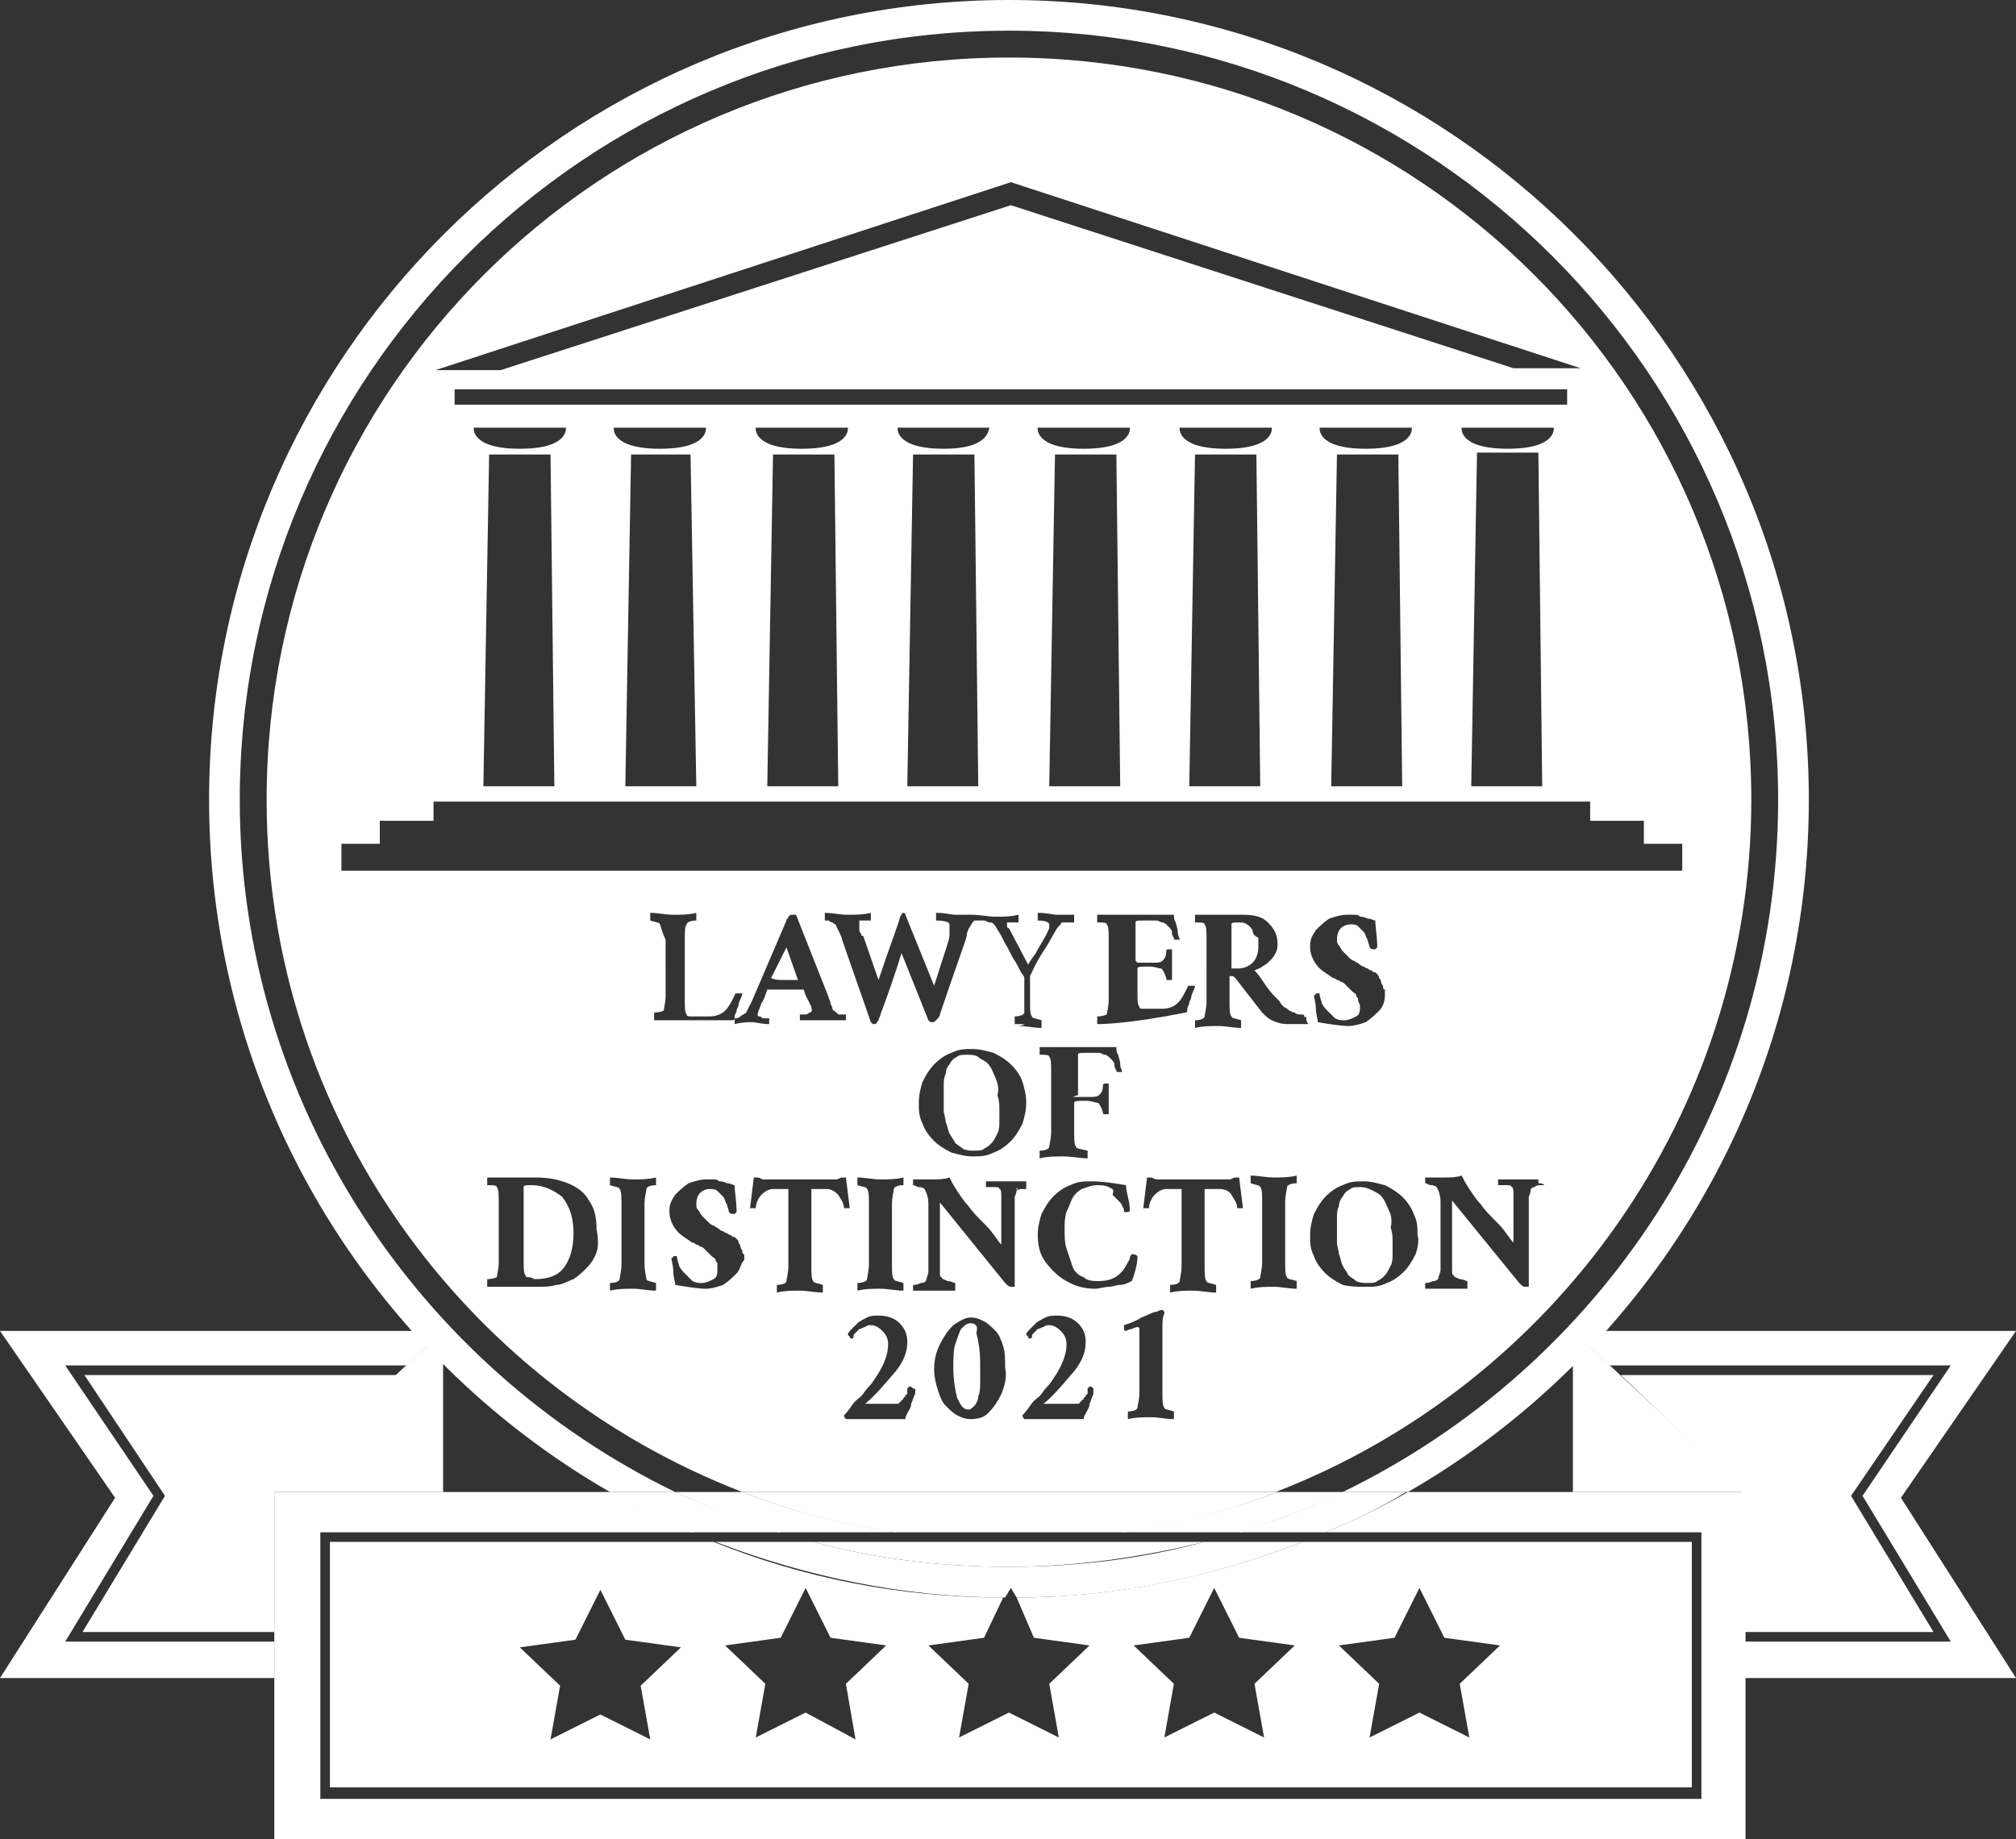 <?xml version="1.0" encoding="utf-8"?>
<!-- Generator: Adobe Illustrator 25.4.1, SVG Export Plug-In . SVG Version: 6.00 Build 0)  -->
<svg version="1.1" id="Layer_1" xmlns="http://www.w3.org/2000/svg" xmlns:xlink="http://www.w3.org/1999/xlink" x="0px" y="0px"
	 width="105.1px" height="95.9px" viewBox="0 0 105.1 95.9" enable-background="new 0 0 105.1 95.9" xml:space="preserve">
<rect x="0" y="0" width="105.1" height="95.9" fill="#333333" stroke="none"/>
<polygon fill="#FFFFFF" points="23.1,69.4 23.1,77.8 14.1,77.8 "/>
<polygon fill="#FFFFFF" points="82,69.4 82,77.8 91,77.8 "/>
<g>
	<polygon fill="#FFFFFF" points="8.6,78 4.3,85.1 14.3,85.1 14.3,77.7 20.7,71.7 4.4,71.7 	"/>
	<polygon fill="#FFFFFF" points="0,69.4 6,78.1 0,87.5 14.3,87.5 14.3,85.6 3.4,85.6 8,78 3.4,71.2 21.2,71.2 23.1,69.4 	"/>
</g>
<g>
	<polygon fill="#FFFFFF" points="96.5,78 100.8,85.1 90.8,85.1 90.8,77.7 84.5,71.7 100.8,71.7 	"/>
	<polygon fill="#FFFFFF" points="105.1,69.4 99.1,78.1 105.1,87.5 90.8,87.5 90.8,85.6 101.7,85.6 97.1,78 101.7,71.2 83.9,71.2 
		82,69.4 	"/>
</g>
<g>
	<path fill="#FFFFFF" d="M12.5,41.7c0-22.1,18-40.1,40.1-40.1c22.1,0,40.1,18,40.1,40.1c0,15.9-9.3,29.6-22.7,36.1h3.4
		c12.5-7.2,20.9-20.7,20.9-36.1C94.3,18.7,75.6,0,52.6,0c-23,0-41.7,18.7-41.7,41.7c0,15.4,8.4,28.9,20.9,36.1h3.4
		C21.8,71.3,12.5,57.5,12.5,41.7z"/>
	<path fill="#FFFFFF" d="M65.3,48.5c-0.1-0.1-0.1-0.2-0.3-0.3c-0.1-0.1-0.3-0.1-0.4-0.1c-0.3,0-0.4,0-0.4,0.1c0,0.1,0,0.2,0,0.5v1.8
		h0.4c0.2,0,0.5-0.1,0.7-0.3c0.2-0.2,0.3-0.5,0.3-0.8c0-0.2,0-0.3,0-0.5C65.4,48.8,65.3,48.7,65.3,48.5z"/>
	<path fill="#FFFFFF" d="M40.2,51C40.2,51,40.2,51.1,40.2,51c0.2,0.1,0.4,0.1,0.7,0.1c0.3,0,0.5,0,0.7,0c0,0,0,0,0,0c0,0,0,0,0,0v0
		L41,49.4L40.2,51z"/>
	<path fill="#FFFFFF" d="M72.4,63.1c-0.1-0.2-0.2-0.5-0.3-0.6c-0.1-0.2-0.3-0.3-0.5-0.4c-0.2-0.1-0.4-0.2-0.7-0.2
		c-0.2,0-0.4,0-0.5,0.1c-0.2,0.1-0.3,0.2-0.4,0.4c-0.1,0.1-0.2,0.3-0.2,0.5c-0.1,0.2-0.1,0.4-0.1,0.6c0,0.2,0,0.4,0,0.6
		c0,0.2,0,0.4,0,0.7c0,0.2,0.1,0.4,0.1,0.6c0.1,0.2,0.1,0.4,0.2,0.6c0.1,0.2,0.2,0.3,0.3,0.5c0.1,0.1,0.3,0.2,0.4,0.3
		c0.2,0.1,0.4,0.1,0.6,0.1c0.2,0,0.4,0,0.5-0.1c0.2-0.1,0.3-0.2,0.4-0.3c0.1-0.1,0.2-0.3,0.3-0.5c0.1-0.2,0.1-0.4,0.1-0.6
		c0-0.2,0-0.4,0-0.6c0-0.3,0-0.5-0.1-0.8C72.6,63.6,72.5,63.3,72.4,63.1z"/>
	<path fill="#FFFFFF" d="M51.9,56.2c-0.1-0.2-0.2-0.5-0.3-0.6c-0.1-0.2-0.3-0.3-0.5-0.4C50.9,55,50.7,55,50.4,55
		c-0.2,0-0.4,0-0.5,0.1c-0.2,0.1-0.3,0.2-0.4,0.4c-0.1,0.1-0.2,0.3-0.2,0.5c-0.1,0.2-0.1,0.4-0.1,0.6c0,0.2,0,0.4,0,0.6
		c0,0.2,0,0.4,0,0.7c0,0.2,0.1,0.4,0.1,0.6c0.1,0.2,0.1,0.4,0.2,0.6c0.1,0.2,0.2,0.3,0.3,0.5c0.1,0.1,0.3,0.2,0.4,0.3
		c0.2,0.1,0.4,0.1,0.6,0.1c0.2,0,0.4,0,0.5-0.1c0.2-0.1,0.3-0.2,0.4-0.3c0.1-0.1,0.2-0.3,0.3-0.5c0.1-0.2,0.1-0.4,0.1-0.6
		c0-0.2,0-0.4,0-0.6c0-0.3,0-0.5-0.1-0.8C52.1,56.7,52,56.5,51.9,56.2z"/>
	<path fill="#FFFFFF" d="M27.7,61.8c-0.3,0-0.4,0-0.4,0.1c0,0.1,0,0.2,0,0.5v3.4c0,0.3,0,0.6,0.1,0.7c0,0.1,0.1,0.1,0.2,0.1
		c0.1,0,0.2,0.1,0.3,0.1c0.7,0,1.2-0.2,1.5-0.6c0.3-0.4,0.5-1,0.5-1.8c0-0.8-0.2-1.4-0.6-1.9C28.9,62.1,28.4,61.8,27.7,61.8z"/>
	<path fill="#FFFFFF" d="M50.6,69c-0.2,0-0.3,0.1-0.5,0.3c-0.1,0.2-0.2,0.5-0.3,0.8c-0.1,0.3-0.1,0.8-0.1,1.2c0,0.7,0.1,1.2,0.2,1.6
		c0.2,0.4,0.3,0.6,0.6,0.6c0.1,0,0.2-0.1,0.3-0.2c0.1-0.1,0.2-0.3,0.2-0.5c0.1-0.2,0.1-0.5,0.1-0.8c0-0.3,0-0.6,0-0.9
		c0-0.7-0.1-1.2-0.2-1.6C51,69.2,50.9,69,50.6,69z"/>
	<path fill="#FFFFFF" d="M91.3,41.7C91.3,20.3,74,3,52.6,3C31.2,3,13.9,20.3,13.9,41.7c0,16.5,10.3,30.5,24.8,36.1h27.8
		C81,72.2,91.3,58.1,91.3,41.7z M68.2,53.4c-0.3,0-0.7,0-1.1,0c-0.3,0-0.6-0.1-0.8-0.2c-0.2-0.1-0.4-0.3-0.5-0.4L64.4,51
		c-0.1-0.1-0.1-0.1-0.2-0.1h-0.1v1.3c0,0.4,0,0.7,0.1,0.8c0,0.1,0.2,0.1,0.5,0.2c0,0,0,0.1,0,0.2c0,0.1,0,0.1,0,0.2
		c-0.4,0-0.8-0.1-1.2-0.1c-0.4,0-0.8,0-1.2,0.1c0,0,0-0.1,0-0.2c0-0.1,0-0.1,0-0.2c0.3,0,0.5-0.1,0.5-0.2c0-0.1,0.1-0.4,0.1-0.8V49
		c0-0.4,0-0.7-0.1-0.8c0-0.1-0.2-0.1-0.5-0.1c0,0,0-0.1,0-0.2c0-0.1,0-0.1,0-0.2c0.3,0,0.7,0,1.2,0c0.1,0,0.3,0,0.6,0
		c0.3,0,0.5,0,0.7,0c0.6,0,1,0.1,1.3,0.4c0.3,0.3,0.5,0.6,0.5,1.1c0,0.2,0,0.3-0.1,0.5c-0.1,0.2-0.2,0.3-0.3,0.4
		c-0.1,0.1-0.2,0.2-0.4,0.3c-0.1,0.1-0.2,0.1-0.4,0.2c0.2,0.2,0.4,0.5,0.6,0.8c0.2,0.3,0.4,0.5,0.5,0.6l0.2,0.2
		c0.1,0.2,0.2,0.3,0.4,0.4c0.1,0.1,0.3,0.2,0.4,0.2c0.1,0.1,0.2,0.1,0.3,0.1c0.1,0,0.2,0,0.2,0.1s0.1,0,0.1,0c0,0,0,0.1,0,0.2
		C68.2,53.4,68.2,53.4,68.2,53.4z M73.8,65.4c-0.2,0.4-0.4,0.7-0.6,0.9c-0.3,0.3-0.6,0.5-0.9,0.6c-0.4,0.2-0.7,0.2-1.1,0.2
		S70.4,67.1,70,67c-0.4-0.2-0.7-0.4-0.9-0.6c-0.3-0.3-0.5-0.6-0.6-0.9c-0.2-0.4-0.2-0.7-0.2-1.1c0-0.4,0.1-0.8,0.2-1.1
		c0.2-0.4,0.4-0.7,0.6-0.9c0.3-0.3,0.6-0.5,0.9-0.6c0.4-0.2,0.7-0.2,1.1-0.2s0.7,0.1,1.1,0.2c0.4,0.2,0.7,0.4,0.9,0.6
		c0.3,0.3,0.5,0.6,0.6,0.9c0.2,0.4,0.2,0.7,0.2,1.1C74,64.7,73.9,65.1,73.8,65.4z M70.8,52.1c0-0.1-0.1-0.1-0.1-0.2
		c0-0.1-0.1-0.1-0.2-0.2c-0.1-0.1-0.1-0.1-0.2-0.2c0,0-0.1-0.1-0.2-0.2c-0.1-0.1-0.2-0.1-0.2-0.1c0,0-0.1-0.1-0.2-0.1
		c-0.1-0.1-0.2-0.1-0.2-0.1c-0.3-0.2-0.6-0.4-0.7-0.5c-0.3-0.3-0.5-0.7-0.5-1.1c0,0,0-0.1,0-0.1c0-0.3,0.1-0.5,0.3-0.8
		c0.2-0.2,0.4-0.4,0.7-0.6c0.3-0.1,0.6-0.2,0.9-0.2c0.1,0,0.2,0,0.4,0s0.2,0,0.3,0.1c0.1,0,0.2,0,0.4,0.1c0.2,0,0.3,0.1,0.4,0.1
		c0,0.4,0.1,0.8,0.1,1.4c0,0-0.1,0.1-0.1,0.1c-0.2,0-0.2,0-0.3-0.1c0-0.1-0.1-0.3-0.1-0.4c-0.1-0.1-0.1-0.3-0.2-0.4
		c-0.1-0.1-0.2-0.2-0.3-0.3s-0.3-0.1-0.4-0.1c-0.2,0-0.4,0.1-0.5,0.2c-0.1,0.1-0.2,0.3-0.2,0.6c0,0.1,0,0.2,0.1,0.3
		c0.1,0.1,0.1,0.2,0.2,0.3c0.1,0.1,0.2,0.2,0.3,0.3c0.1,0.1,0.2,0.2,0.3,0.2c0.1,0.1,0.2,0.1,0.3,0.2c0,0,0.1,0.1,0.2,0.1
		c0.1,0.1,0.2,0.1,0.2,0.1c0,0,0.1,0.1,0.2,0.1c0.1,0.1,0.1,0.1,0.2,0.1c0,0,0.1,0.1,0.1,0.1s0.1,0.1,0.1,0.2c0,0,0.1,0.1,0.1,0.2
		c0,0.1,0.1,0.2,0.1,0.2c0,0.1,0,0.2,0.1,0.2c0,0.1,0,0.2,0,0.3c0,0.3-0.1,0.6-0.3,0.8c-0.2,0.2-0.4,0.4-0.7,0.6
		c-0.3,0.1-0.6,0.2-0.9,0.2c-0.4,0-1-0.1-1.6-0.2c0-0.2-0.1-0.4-0.1-0.7c0-0.3-0.1-0.6-0.1-0.7c0,0,0.1,0,0.1-0.1c0.1,0,0.1,0,0.1,0
		c0.1,0,0.1,0,0.1,0.1c0,0.1,0.1,0.3,0.1,0.4c0.1,0.2,0.2,0.3,0.3,0.4c0.1,0.1,0.3,0.3,0.4,0.4c0.2,0.1,0.3,0.1,0.5,0.1
		c0.2,0,0.4-0.1,0.6-0.2c0.2-0.1,0.2-0.3,0.2-0.6C70.8,52.2,70.8,52.2,70.8,52.1z M80.5,61.8c-0.1,0-0.1,0-0.2,0
		c-0.1,0-0.2,0-0.3,0.1c-0.1,0-0.2,0.1-0.2,0.1c0,0.1,0,0.2-0.1,0.4c0,0.2,0,0.4,0,0.6v2.9c0,0.2,0,0.6,0,1.2c0,0-0.1,0-0.2,0
		c-0.1,0-0.2-0.1-0.3-0.2l-3.5-4.3v3.1c0,0.1,0,0.3,0,0.5c0,0.2,0,0.3,0.1,0.3c0,0.1,0.1,0.1,0.3,0.2c0.2,0,0.3,0.1,0.4,0.1
		c0,0,0,0.1,0,0.2c0,0.1,0,0.1,0,0.2c-0.1,0-0.2,0-0.5,0c-0.3,0-0.5,0-0.6,0c-0.1,0-0.3,0-0.6,0c-0.2,0-0.4,0-0.5,0c0,0,0-0.1,0-0.1
		c0-0.1,0-0.1,0-0.1c0,0,0-0.1,0-0.1c0.1,0,0.2,0,0.4-0.1c0.2,0,0.3-0.1,0.3-0.2c0-0.1,0.1-0.2,0.1-0.4c0-0.2,0-0.3,0-0.5v-3
		c0-0.4-0.1-0.6-0.2-0.8c0,0-0.1-0.1-0.3-0.1c-0.1,0-0.2-0.1-0.3-0.1c0,0,0,0,0-0.1c0-0.1,0-0.2,0-0.2c0.1,0,0.1,0,0.3,0
		c0.1,0,0.2,0,0.4,0c0.1,0,0.2,0,0.3,0c0.3,0,0.6,0,0.9-0.1c0.1,0.2,0.2,0.4,0.4,0.7c0.2,0.3,0.4,0.6,0.6,0.8c0.2,0.3,0.5,0.6,0.9,1
		c0.4,0.4,0.6,0.8,0.8,1c0,0,0-0.2,0-0.3v-1.6c0-0.2,0-0.4,0-0.6s0-0.4-0.1-0.4c0-0.1-0.1-0.1-0.3-0.1c-0.2,0-0.3,0-0.4,0
		c0,0,0,0,0-0.1c0,0,0-0.1,0-0.1c0-0.1,0-0.1,0-0.1c0.1,0,0.3,0,0.5,0c0.2,0,0.4,0,0.5,0c0.1,0,0.3,0,0.6,0c0.3,0,0.4,0,0.5,0
		c0,0,0,0.1,0,0.2C80.5,61.7,80.5,61.8,80.5,61.8z M52.7,9.5l29.7,9.7l-3.5,0l-26.2-8.5l-26.6,8.6l-3.4,0L52.7,9.5z M78.6,23.4
		c-2.6,0-2.4-1.1-2.4-1.1h2.4H81C81,22.3,81.2,23.4,78.6,23.4z M80.4,41h-3.7L77,23.6h3.2L80.4,41z M23.7,21.1v-0.8h58v0.8H23.7z
		 M71.2,23.4c-2.6,0-2.4-1.1-2.4-1.1h2.4h2.4C73.6,22.3,73.8,23.4,71.2,23.4z M73.1,41h-3.7l0.3-17.3h3.2L73.1,41z M63.9,23.4
		c-2.6,0-2.4-1.1-2.4-1.1h2.4h2.4C66.3,22.3,66.5,23.4,63.9,23.4z M65.7,41H62l0.3-17.3h3.2L65.7,41z M56.5,23.4
		c-2.6,0-2.4-1.1-2.4-1.1h2.4h2.4C58.9,22.3,59.1,23.4,56.5,23.4z M58.4,41h-3.7l0.3-17.3h3.2L58.4,41z M49.2,23.4
		c-2.6,0-2.4-1.1-2.4-1.1h2.4h2.4C51.5,22.3,51.7,23.4,49.2,23.4z M51,41h-3.7l0.3-17.3h3.2L51,41z M41.8,23.4
		c-2.6,0-2.4-1.1-2.4-1.1h2.4h2.4C44.2,22.3,44.4,23.4,41.8,23.4z M43.7,41H40l0.3-17.3h3.2L43.7,41z M34.4,23.4
		c-2.6,0-2.4-1.1-2.4-1.1h2.4h2.4C36.8,22.3,37,23.4,34.4,23.4z M36.3,41h-3.7l0.3-17.3H36L36.3,41z M27.1,23.4
		c-2.6,0-2.4-1.1-2.4-1.1h2.4h2.4C29.5,22.3,29.7,23.4,27.1,23.4z M28.9,41h-3.7l0.3-17.3h3.2L28.9,41z M17.8,45.4V44h2v-1.2h2.8v-1
		h60.3v1h2.8V44h2v1.4H17.8z M56,57.2c0.1,0,0.2,0,0.3,0h0.5c0.2,0,0.4,0,0.5-0.1c0.1-0.1,0.2-0.2,0.2-0.5c0,0,0-0.1,0.1-0.1
		c0.1,0,0.1,0,0.2,0v1.6c0,0-0.1,0-0.2,0c-0.1,0-0.1,0-0.1-0.1c-0.1-0.3-0.2-0.5-0.3-0.5c-0.1,0-0.3-0.1-0.6-0.1
		c-0.4,0-0.6,0-0.6,0.1V59c0,0.4,0,0.7,0.1,0.8c0,0.1,0.2,0.1,0.6,0.2c0,0,0,0.1,0,0.2c0,0.1,0,0.1,0,0.2c-0.4,0-0.8-0.1-1.3-0.1
		c-0.4,0-0.8,0-1.2,0.1c0,0,0-0.1,0-0.2c0-0.1,0-0.1,0-0.2c0.3,0,0.5-0.1,0.5-0.2c0-0.1,0.1-0.4,0.1-0.8v-3.1c0-0.4,0-0.7-0.1-0.8
		c0-0.1-0.2-0.1-0.5-0.1c0,0,0-0.1,0-0.2c0-0.1,0-0.1,0-0.2c0.3,0,0.7,0,1.2,0c0.1,0,0.6,0,1.4,0c0.8,0,1.3,0,1.4,0
		c0,0.1,0,0.3,0.1,0.4c0,0.1,0.1,0.3,0.1,0.5c0,0.2,0.1,0.3,0.1,0.4c0,0-0.1,0-0.2,0c-0.1,0-0.1,0-0.1-0.1c-0.1-0.1-0.1-0.2-0.1-0.3
		c0-0.1-0.1-0.2-0.2-0.3c-0.1-0.1-0.2-0.2-0.3-0.2c-0.1,0-0.2-0.1-0.3-0.1h-0.7c-0.3,0-0.4,0-0.4,0.1c0,0.1,0,0.2,0,0.5v1.6
		C55.9,57.2,55.9,57.2,56,57.2z M52.9,53.4c0,0,0-0.1,0-0.2c0-0.1,0-0.1,0-0.2c0.3,0,0.5-0.1,0.5-0.2c0,0,0,0,0-0.1c0,0,0,0,0-0.1
		c0,0,0-0.1,0-0.1c0,0,0,0,0-0.1c0,0,0-0.1,0-0.1c0,0,0-0.1,0-0.1c0,0,0-0.1,0-0.1c0,0,0-0.1,0-0.1c0-0.1,0-0.1,0-0.1V51
		c0,0,0-0.1-0.1-0.2c-0.1-0.1-0.2-0.4-0.4-0.7c-0.2-0.3-0.3-0.6-0.5-0.9l-0.2-0.4c-0.1-0.2-0.2-0.3-0.3-0.5
		c-0.1-0.1-0.1-0.2-0.3-0.2c-0.1,0-0.2-0.1-0.3-0.1c0,0,0,0,0,0c0,0-0.1,0-0.1,0c0,0-0.1,0-0.1,0c0,0-0.1,0-0.1,0c0,0-0.1,0-0.1,0
		c0,0-0.1,0-0.1,0c0,0,0,0-0.1,0.1c-0.1,0.2-0.3,0.4-0.3,0.7c-0.1,0.4-0.6,1.7-1.4,4.1c0,0.1-0.1,0.2-0.2,0.3
		c-0.1,0.1-0.1,0.1-0.2,0.1c-0.1,0-0.1,0-0.2-0.1l-1.4-3.5c-0.4,1.3-0.8,2.4-1.1,3.2c0,0.1-0.1,0.2-0.1,0.3
		c-0.1,0.1-0.1,0.2-0.2,0.2c-0.1,0-0.1,0-0.2-0.1l-1.5-4.3c0-0.1-0.1-0.3-0.3-0.7c0-0.1-0.1-0.1-0.2-0.2c-0.1,0-0.2-0.1-0.2-0.1
		c-0.1,0-0.1,0-0.2,0c0,0,0-0.1,0-0.2c0-0.1,0-0.1,0-0.2c0.4,0,0.8,0.1,1.2,0.1c0.4,0,0.8,0,1.2-0.1c0,0,0,0.1,0,0.2
		c0,0.1,0,0.1,0,0.2c0,0,0,0,0,0c0,0,0,0-0.1,0c0,0,0,0-0.1,0c0,0-0.1,0-0.1,0c0,0,0,0-0.1,0c0,0-0.1,0-0.1,0c0,0,0,0-0.1,0
		c0,0,0,0,0,0.1c0,0,0,0,0,0.1c0,0,0,0.1,0,0.1c0,0,0,0.1,0,0.1c0,0,0,0.1,0,0.1c0,0,0,0.1,0.1,0.2c0,0.1,0,0.1,0.1,0.1l0.8,2.3
		c0.6-1.8,1-2.8,1.1-3.2c0-0.1,0.1-0.2,0.1-0.2c0-0.1,0.1-0.1,0.1-0.1c0,0,0.1,0,0.1,0.1l1.5,3.7c0.5-1.6,0.8-2.4,0.8-2.6
		c0,0,0-0.1,0-0.1c0-0.1,0-0.1,0-0.2c0,0,0-0.1,0-0.1c0-0.1,0-0.1,0-0.1c0,0,0-0.1,0-0.1c0-0.1-0.2-0.2-0.7-0.2c0,0,0-0.1,0-0.2
		c0-0.1,0-0.1,0-0.2c0.5,0,0.8,0.1,1,0.1c0.1,0,0.3,0,0.5,0c0.2,0,0.3,0,0.4,0c0,0,0,0,0,0c0,0,0,0,0,0c0,0,0,0,0,0c0,0,0,0,0,0
		c0.4,0,0.8,0.1,1.2,0.1c0.4,0,0.8,0,1.2-0.1c0,0,0,0.1,0,0.2c0,0.1,0,0.1,0,0.2c0,0,0,0,0,0c0,0,0,0-0.1,0c0,0,0,0-0.1,0
		c0,0-0.1,0-0.1,0c0,0,0,0-0.1,0c0,0-0.1,0-0.1,0c0,0,0,0-0.1,0c0,0,0,0,0,0.1c0,0,0,0,0,0.1c0,0,0,0.1,0.1,0.1l1,1.9
		c0,0,0.1-0.2,0.4-0.6c0.2-0.4,0.5-0.8,0.7-1.3c0-0.1,0-0.1,0-0.2c0-0.1-0.2-0.2-0.6-0.2c0,0,0-0.1,0-0.2c0-0.1,0-0.1,0-0.2
		c0.5,0,0.8,0.1,1,0.1c0.1,0,0.3,0,0.5,0c0.2,0,0.3,0,0.4,0c0,0,0,0.1,0,0.2c0,0.1,0,0.1,0,0.2l-0.1,0c0,0-0.1,0-0.1,0
		c0,0,0,0-0.1,0c0,0-0.1,0-0.1,0c0,0-0.1,0-0.1,0c0,0-0.1,0-0.1,0c0,0-0.1,0-0.1,0.1c0,0,0,0-0.1,0.1c-0.2,0.2-0.4,0.7-0.8,1.3
		c-0.4,0.6-0.6,1.1-0.7,1.3c0,0.1,0,0.1,0,0.2v1.1c0,0.4,0,0.7,0.1,0.8c0,0.1,0.2,0.1,0.5,0.2c0,0,0,0.1,0,0.2c0,0.1,0,0.1,0,0.2
		c-0.4,0-0.8-0.1-1.2-0.1C53.7,53.4,53.3,53.4,52.9,53.4z M53.5,57.5c0,0.4-0.1,0.8-0.2,1.1c-0.2,0.4-0.4,0.7-0.6,0.9
		c-0.3,0.3-0.6,0.5-0.9,0.6c-0.4,0.2-0.7,0.2-1.1,0.2c-0.4,0-0.7-0.1-1.1-0.2c-0.4-0.2-0.7-0.4-0.9-0.6c-0.3-0.3-0.5-0.6-0.6-0.9
		c-0.2-0.4-0.2-0.7-0.2-1.1s0.1-0.8,0.2-1.1c0.2-0.4,0.4-0.7,0.6-0.9c0.3-0.3,0.6-0.5,0.9-0.6c0.4-0.2,0.7-0.2,1.1-0.2
		c0.4,0,0.7,0.1,1.1,0.2c0.4,0.2,0.7,0.4,0.9,0.6c0.3,0.3,0.5,0.6,0.6,0.9C53.4,56.7,53.5,57.1,53.5,57.5z M46.6,66.7
		c0,0.1,0.2,0.1,0.5,0.2c0,0,0,0.1,0,0.2c0,0.1,0,0.1,0,0.2c-0.4,0-0.8-0.1-1.2-0.1c-0.4,0-0.8,0-1.2,0.1c0,0,0-0.1,0-0.2
		c0-0.1,0-0.1,0-0.2c0.3,0,0.5-0.1,0.5-0.2c0-0.1,0.1-0.4,0.1-0.8v-3.1c0-0.4,0-0.7-0.1-0.8c0-0.1-0.2-0.1-0.5-0.2c0,0,0-0.1,0-0.2
		c0-0.1,0-0.1,0-0.2c0.4,0,0.8,0.1,1.2,0.1c0.4,0,0.8,0,1.2-0.1c0,0,0,0.1,0,0.2c0,0.1,0,0.1,0,0.2c-0.3,0-0.5,0.1-0.5,0.2
		c0,0.1-0.1,0.4-0.1,0.8v3.1C46.5,66.3,46.5,66.6,46.6,66.7z M42.3,52.5c-0.1-0.2-0.2-0.4-0.3-0.6l-0.1-0.3c0,0,0,0-0.1,0
		c-0.1,0-0.4,0-0.8,0c-0.4,0-0.7,0-0.9,0c0,0,0,0-0.1,0c-0.1,0.3-0.2,0.6-0.3,0.7c-0.1,0.3-0.2,0.5-0.2,0.6c0,0.1,0,0.1,0.1,0.1
		c0.1,0,0.1,0.1,0.2,0.1c0.1,0,0.2,0,0.2,0c0.1,0,0.1,0,0.1,0c0,0,0,0.1,0,0.2c0,0.1,0,0.1,0,0.1c-0.4,0-0.7-0.1-0.9-0.1
		c-0.2,0-0.5,0-0.9,0.1c0,0,0-0.1,0-0.1c0-0.1,0-0.1,0-0.2c0.1,0,0.2,0,0.3-0.1c0.1-0.1,0.2-0.1,0.3-0.2c0.1-0.2,0.2-0.4,0.3-0.6
		l1.8-4.2c0-0.1,0.1-0.1,0.1-0.2c0.1-0.1,0.1-0.1,0.2-0.1c0,0,0.1,0,0.1,0c0,0,0.1,0,0.1,0l1.7,4.3c0,0.1,0.1,0.2,0.1,0.3
		c0,0.1,0.1,0.2,0.1,0.3c0,0.1,0.1,0.1,0.2,0.2c0.1,0.1,0.1,0.1,0.2,0.1c0.1,0,0.1,0,0.2,0c0,0,0.1,0,0.1,0c0,0,0,0.1,0,0.2
		c0,0.1,0,0.1,0,0.1c-0.1,0-0.2,0-0.5,0c-0.3,0-0.5,0-0.6,0c-0.1,0-0.3,0-0.4,0c-0.2,0-0.3,0-0.5,0c-0.2,0-0.3,0-0.4,0
		c0,0,0-0.1,0-0.2c0-0.1,0-0.1,0-0.1c0.1,0,0.2,0,0.3,0c0.1,0,0.2-0.1,0.2-0.1c0.1,0,0.1-0.1,0.1-0.1C42.4,52.8,42.3,52.7,42.3,52.5
		z M34.4,48.2c0-0.1-0.2-0.1-0.5-0.2c0,0,0-0.1,0-0.2c0-0.1,0-0.1,0-0.2c0.4,0,0.8,0.1,1.2,0.1c0.4,0,0.8,0,1.2-0.1c0,0,0,0.1,0,0.2
		c0,0.1,0,0.1,0,0.2c-0.3,0-0.5,0.1-0.5,0.2c-0.1,0.1-0.1,0.4-0.1,0.8v3.2c0,0.3,0,0.6,0.1,0.7c0,0.1,0.1,0.1,0.2,0.1
		c0.1,0,0.2,0,0.4,0h0.6c0.3,0,0.6-0.1,0.8-0.3c0.2-0.2,0.3-0.4,0.5-0.8c0,0,0-0.1,0.1-0.1c0,0,0.1,0,0.2,0c0.1,0,0.1,0,0.1,0
		c0,0,0,0.1-0.1,0.3c-0.1,0.2-0.1,0.3-0.1,0.3c0,0.1-0.1,0.2-0.1,0.3c0,0.1-0.1,0.2-0.1,0.3c0,0.1,0,0.2-0.1,0.2c-1.2,0-2.2,0-2.9,0
		c-0.7,0-1.1,0-1.2,0c0,0,0-0.1,0-0.2c0-0.1,0-0.1,0-0.2c0.3,0,0.5-0.1,0.5-0.1c0-0.1,0.1-0.4,0.1-0.8V49
		C34.5,48.6,34.5,48.4,34.4,48.2z M57.2,53.4c0,0,0-0.1,0-0.2c0-0.1,0-0.1,0-0.2c0.3,0,0.5-0.1,0.5-0.1c0-0.1,0.1-0.4,0.1-0.8V49
		c0-0.4,0-0.7-0.1-0.8c0-0.1-0.2-0.1-0.5-0.1c0,0,0-0.1,0-0.2c0-0.1,0-0.1,0-0.2c0.3,0,0.7,0,1.2,0c0.1,0,0.6,0,1.4,0
		c0.8,0,1.3,0,1.4,0c0,0.1,0,0.3,0.1,0.4c0,0.1,0.1,0.3,0.1,0.5c0,0.2,0.1,0.3,0.1,0.4c0,0-0.1,0-0.2,0c-0.1,0-0.1,0-0.1-0.1
		c-0.1-0.1-0.1-0.2-0.1-0.3c0-0.1-0.1-0.2-0.2-0.3c-0.1-0.1-0.2-0.2-0.3-0.2c-0.1,0-0.2-0.1-0.3-0.1h-0.7c-0.3,0-0.4,0-0.4,0.1
		c0,0.1,0,0.2,0,0.5v1.5c0,0,0,0,0.1,0.1c0.1,0,0.2,0,0.3,0h0.5c0.2,0,0.4,0,0.5-0.1c0.1-0.1,0.2-0.2,0.2-0.5c0,0,0-0.1,0.1-0.1
		c0.1,0,0.1,0,0.2,0v1.6c0,0-0.1,0-0.2,0c-0.1,0-0.1,0-0.1-0.1c-0.1-0.3-0.2-0.5-0.3-0.5c-0.1,0-0.3-0.1-0.6-0.1
		c-0.4,0-0.6,0-0.6,0.1v1.3c0,0.3,0,0.6,0.1,0.7c0,0.1,0.1,0.1,0.2,0.1c0.1,0,0.2,0,0.4,0h0.6c0.3,0,0.6-0.1,0.8-0.3
		c0.2-0.2,0.3-0.4,0.5-0.8c0,0,0-0.1,0.1-0.1c0,0,0.1,0,0.2,0c0.1,0,0.1,0,0.1,0c0,0,0,0.1-0.1,0.3c-0.1,0.2-0.1,0.3-0.1,0.3
		c0,0.1-0.1,0.2-0.1,0.3c0,0.1-0.1,0.2-0.1,0.3c0,0.1,0,0.2-0.1,0.2C58.8,53.4,57.4,53.4,57.2,53.4z M31.1,65.3
		c-0.1,0.3-0.3,0.6-0.5,0.8c-0.2,0.2-0.4,0.4-0.7,0.6C29.6,66.8,29.3,67,29,67c-0.3,0.1-0.7,0.1-1.1,0.1h-2.5c0,0,0-0.1,0-0.2
		c0-0.1,0-0.1,0-0.2c0.3,0,0.5-0.1,0.5-0.1c0-0.1,0.1-0.4,0.1-0.8v-3.1c0-0.4,0-0.7-0.1-0.8c0-0.1-0.2-0.1-0.5-0.1c0,0,0-0.1,0-0.2
		c0-0.1,0-0.1,0-0.2c0.3,0,0.7,0,1.2,0c0.1,0,0.4,0,0.7,0c0.3,0,0.5,0,0.6,0c0.7,0,1.2,0.1,1.7,0.3c0.5,0.2,0.9,0.5,1.1,0.9
		c0.3,0.4,0.4,0.9,0.4,1.5C31.2,64.6,31.2,65,31.1,65.3z M33.7,66.7c0,0.1,0.2,0.1,0.5,0.2c0,0,0,0.1,0,0.2c0,0.1,0,0.1,0,0.2
		c-0.4,0-0.8-0.1-1.2-0.1c-0.4,0-0.8,0-1.2,0.1c0,0,0-0.1,0-0.2c0-0.1,0-0.1,0-0.2c0.3,0,0.5-0.1,0.5-0.2c0-0.1,0.1-0.4,0.1-0.8
		v-3.1c0-0.4,0-0.7-0.1-0.8c0-0.1-0.2-0.1-0.5-0.2c0,0,0-0.1,0-0.2c0-0.1,0-0.1,0-0.2c0.4,0,0.8,0.1,1.2,0.1c0.4,0,0.8,0,1.2-0.1
		c0,0,0,0.1,0,0.2c0,0.1,0,0.1,0,0.2c-0.3,0-0.5,0.1-0.5,0.2c0,0.1-0.1,0.4-0.1,0.8v3.1C33.6,66.3,33.7,66.6,33.7,66.7z M38.4,66.4
		c-0.2,0.2-0.4,0.4-0.7,0.6c-0.3,0.1-0.6,0.2-0.9,0.2c-0.4,0-1-0.1-1.6-0.2c0-0.2-0.1-0.4-0.1-0.7c0-0.3-0.1-0.6-0.1-0.7
		c0,0,0.1,0,0.1-0.1c0.1,0,0.1,0,0.1,0c0.1,0,0.1,0,0.1,0.1c0,0.1,0.1,0.3,0.1,0.4c0.1,0.2,0.2,0.3,0.3,0.4c0.1,0.1,0.3,0.3,0.4,0.4
		c0.2,0.1,0.3,0.1,0.5,0.1c0.2,0,0.4-0.1,0.6-0.2c0.2-0.1,0.2-0.3,0.2-0.6c0-0.1,0-0.1,0-0.2c0-0.1-0.1-0.1-0.1-0.2
		c0-0.1-0.1-0.1-0.2-0.2c-0.1-0.1-0.1-0.1-0.2-0.2c0,0-0.1-0.1-0.2-0.2c-0.1-0.1-0.2-0.1-0.2-0.1c0,0-0.1-0.1-0.2-0.1
		c-0.1-0.1-0.2-0.1-0.2-0.1c-0.3-0.2-0.6-0.4-0.7-0.5c-0.3-0.3-0.5-0.7-0.5-1.1c0,0,0-0.1,0-0.1c0-0.3,0.1-0.5,0.3-0.8
		c0.2-0.2,0.4-0.4,0.7-0.6c0.3-0.1,0.6-0.2,0.9-0.2c0.1,0,0.2,0,0.4,0c0.1,0,0.2,0,0.3,0.1c0.1,0,0.2,0,0.4,0.1
		c0.2,0,0.3,0.1,0.4,0.1c0,0.4,0.1,0.8,0.1,1.4c0,0-0.1,0.1-0.1,0.1c-0.2,0-0.2,0-0.3-0.1c0-0.1-0.1-0.3-0.1-0.4
		c-0.1-0.1-0.1-0.3-0.2-0.4c-0.1-0.1-0.2-0.2-0.3-0.3c-0.1-0.1-0.3-0.1-0.4-0.1c-0.2,0-0.4,0.1-0.5,0.2c-0.1,0.1-0.2,0.3-0.2,0.6
		c0,0.1,0,0.2,0.1,0.3c0.1,0.1,0.1,0.2,0.2,0.3c0.1,0.1,0.2,0.2,0.3,0.3c0.1,0.1,0.2,0.2,0.3,0.2c0.1,0.1,0.2,0.1,0.3,0.2
		c0,0,0.1,0.1,0.2,0.1c0.1,0.1,0.2,0.1,0.2,0.1c0,0,0.1,0.1,0.2,0.1c0.1,0.1,0.1,0.1,0.2,0.1c0,0,0.1,0.1,0.1,0.1
		c0.1,0.1,0.1,0.1,0.1,0.2c0,0,0.1,0.1,0.1,0.2c0,0.1,0.1,0.2,0.1,0.2c0,0.1,0,0.2,0.1,0.2c0,0.1,0,0.2,0,0.3
		C38.6,65.9,38.6,66.2,38.4,66.4z M44,63c0-0.3-0.2-0.5-0.3-0.7c-0.2-0.2-0.4-0.3-0.6-0.3h-0.8v4c0,0.4,0,0.7,0.1,0.8
		c0,0.1,0.2,0.1,0.5,0.2c0,0,0,0.1,0,0.2c0,0.1,0,0.1,0,0.2c-0.4,0-0.8-0.1-1.2-0.1c-0.4,0-0.8,0-1.2,0.1c0,0,0-0.1,0-0.2
		c0-0.1,0-0.1,0-0.2c0.3,0,0.5-0.1,0.5-0.2c0-0.1,0.1-0.4,0.1-0.8v-4h-0.8c-0.2,0-0.4,0.1-0.6,0.3s-0.3,0.5-0.3,0.7c0,0,0,0-0.1,0
		c0,0-0.1,0-0.1,0c-0.1,0-0.1,0-0.1,0l0.2-1.6c0,0,0.1,0,0.1,0c0,0,0.1,0,0.1,0c0.1,0,0.2,0.1,0.3,0.1c0.1,0,0.3,0,0.5,0h2.8
		c0.2,0,0.3,0,0.5,0c0.1,0,0.2-0.1,0.3-0.1c0.1,0,0.1,0,0.1,0c0,0,0.1,0,0.1,0l0.2,1.6c0,0,0,0-0.1,0C44.2,63,44.1,63,44,63
		C44,63,44,63,44,63z M47.7,72.7c-0.1,0.2-0.1,0.3-0.2,0.5c0,0.2-0.1,0.3-0.2,0.5c-0.1,0.2-0.1,0.2-0.1,0.3h-3.1
		c0,0-0.1-0.1-0.1-0.2c0.1-0.1,0.2-0.2,0.4-0.5c0.2-0.3,0.4-0.4,0.5-0.5c0.1-0.1,0.2-0.3,0.4-0.5c0.2-0.2,0.3-0.4,0.5-0.7
		c0.3-0.5,0.5-1,0.5-1.5c0-0.3-0.1-0.5-0.3-0.7c-0.2-0.2-0.4-0.3-0.6-0.3c-0.1,0-0.2,0-0.3,0.1c-0.1,0-0.2,0.1-0.3,0.1
		c-0.1,0.1-0.1,0.1-0.2,0.2c-0.1,0.1-0.1,0.1-0.1,0.2c0,0.1-0.1,0.1-0.1,0.1c0,0-0.1,0-0.1-0.1c0,0-0.1-0.1-0.1-0.1
		c0-0.1,0.1-0.2,0.2-0.3c0.1-0.1,0.2-0.2,0.3-0.3c0.1-0.1,0.3-0.2,0.5-0.3c0.2-0.1,0.4-0.1,0.6-0.1c0.4,0,0.8,0.1,1.1,0.4
		c0.3,0.3,0.4,0.6,0.4,1c0,0.5-0.2,1-0.6,1.5c-0.6,0.7-1.1,1.3-1.6,1.7h1.5c0.1,0,0.1,0,0.1,0c0,0,0.1,0,0.1,0c0,0,0.1,0,0.1-0.1
		c0,0,0.1,0,0.1-0.1c0,0,0.1,0,0.1-0.1c0,0,0.1-0.1,0.1-0.1c0,0,0-0.1,0.1-0.1c0,0,0-0.1,0-0.1c0,0,0-0.1,0-0.1c0-0.1,0-0.1,0-0.1
		c0,0,0.1-0.1,0.1-0.1c0.1,0,0.1,0,0.2,0.1C47.8,72.4,47.7,72.6,47.7,72.7z M52.2,72.7c-0.2,0.4-0.4,0.7-0.7,1
		C51.3,73.9,51,74,50.6,74c-0.3,0-0.5-0.1-0.7-0.2c-0.2-0.1-0.4-0.3-0.6-0.5c-0.2-0.2-0.3-0.5-0.4-0.8c-0.1-0.3-0.2-0.7-0.2-1.1
		c0-0.5,0.1-0.9,0.3-1.3c0.2-0.4,0.4-0.7,0.7-1c0.3-0.2,0.6-0.4,0.9-0.4c0.3,0,0.5,0.1,0.7,0.2c0.2,0.1,0.4,0.3,0.6,0.5
		c0.2,0.2,0.3,0.5,0.4,0.8c0.1,0.3,0.1,0.7,0.1,1.1C52.5,71.8,52.4,72.2,52.2,72.7z M53,62c0,0.1,0,0.2-0.1,0.4c0,0.2,0,0.4,0,0.6
		v2.9c0,0.2,0,0.6,0,1.2c0,0-0.1,0-0.2,0c-0.1,0-0.2-0.1-0.3-0.2L49,62.7v3.1c0,0.1,0,0.3,0,0.5c0,0.2,0,0.3,0.1,0.3
		c0,0.1,0.1,0.1,0.3,0.2c0.2,0,0.3,0.1,0.4,0.1c0,0,0,0.1,0,0.2c0,0.1,0,0.1,0,0.2c-0.1,0-0.2,0-0.5,0c-0.3,0-0.5,0-0.6,0
		c-0.1,0-0.3,0-0.6,0c-0.2,0-0.4,0-0.5,0c0,0,0-0.1,0-0.1c0-0.1,0-0.1,0-0.1c0,0,0-0.1,0-0.1c0.1,0,0.2,0,0.4-0.1
		c0.2,0,0.3-0.1,0.3-0.2c0-0.1,0.1-0.2,0.1-0.4c0-0.2,0-0.3,0-0.5v-3c0-0.4-0.1-0.6-0.2-0.8c0,0-0.1-0.1-0.3-0.1
		c-0.1,0-0.2-0.1-0.3-0.1c0,0,0,0,0-0.1c0-0.1,0-0.2,0-0.2c0.1,0,0.1,0,0.3,0c0.1,0,0.2,0,0.4,0c0.1,0,0.2,0,0.3,0
		c0.3,0,0.6,0,0.9-0.1c0.1,0.2,0.2,0.4,0.4,0.7c0.2,0.3,0.4,0.6,0.6,0.8c0.2,0.3,0.5,0.6,0.9,1c0.4,0.4,0.6,0.8,0.8,1
		c0,0,0-0.2,0-0.3v-1.6c0-0.2,0-0.4,0-0.6s0-0.4-0.1-0.4c0-0.1-0.1-0.1-0.3-0.1c-0.2,0-0.3,0-0.4,0c0,0,0,0,0-0.1c0,0,0-0.1,0-0.1
		c0-0.1,0-0.1,0-0.1c0.1,0,0.3,0,0.5,0c0.2,0,0.4,0,0.5,0c0.1,0,0.3,0,0.6,0c0.3,0,0.4,0,0.5,0c0,0,0,0.1,0,0.2c0,0.1,0,0.1,0,0.2
		c-0.1,0-0.1,0-0.2,0c-0.1,0-0.2,0-0.3,0.1C53.1,61.9,53,61.9,53,62z M57,72.7c-0.1,0.2-0.1,0.3-0.2,0.5c0,0.2-0.1,0.3-0.2,0.5
		c-0.1,0.2-0.1,0.2-0.1,0.3h-3.1c0,0-0.1-0.1-0.1-0.2c0.1-0.1,0.2-0.2,0.4-0.5c0.2-0.3,0.4-0.4,0.5-0.5c0.1-0.1,0.2-0.3,0.4-0.5
		c0.2-0.2,0.3-0.4,0.5-0.7c0.3-0.5,0.5-1,0.5-1.5c0-0.3-0.1-0.5-0.3-0.7c-0.2-0.2-0.4-0.3-0.6-0.3c-0.1,0-0.2,0-0.3,0.1
		c-0.1,0-0.2,0.1-0.3,0.1c-0.1,0.1-0.1,0.1-0.2,0.2c-0.1,0.1-0.1,0.1-0.1,0.2c0,0.1-0.1,0.1-0.1,0.1c0,0-0.1,0-0.1-0.1
		c0,0-0.1-0.1-0.1-0.1c0-0.1,0.1-0.2,0.2-0.3c0.1-0.1,0.2-0.2,0.3-0.3c0.1-0.1,0.3-0.2,0.5-0.3c0.2-0.1,0.4-0.1,0.6-0.1
		c0.4,0,0.8,0.1,1.1,0.4c0.3,0.3,0.4,0.6,0.4,1c0,0.5-0.2,1-0.6,1.5c-0.6,0.7-1.1,1.3-1.6,1.7H56c0.1,0,0.1,0,0.1,0c0,0,0.1,0,0.1,0
		c0,0,0.1,0,0.1-0.1c0,0,0.1,0,0.1-0.1c0,0,0.1,0,0.1-0.1c0,0,0.1-0.1,0.1-0.1c0,0,0-0.1,0.1-0.1c0,0,0-0.1,0-0.1c0,0,0-0.1,0-0.1
		c0-0.1,0-0.1,0-0.1c0,0,0.1-0.1,0.1-0.1c0.1,0,0.1,0,0.2,0.1C57,72.4,57,72.6,57,72.7z M57.8,67.1c-0.2,0-0.5,0.1-0.7,0.1
		c-0.5,0-1-0.1-1.5-0.4c-0.4-0.2-0.8-0.6-1.1-1c-0.3-0.4-0.4-0.9-0.4-1.4c0-0.4,0.1-0.8,0.2-1.1c0.2-0.4,0.4-0.7,0.6-0.9
		c0.3-0.3,0.6-0.5,0.9-0.6c0.4-0.2,0.7-0.2,1.1-0.2c0.6,0,1.2,0.1,1.8,0.2c0,0,0,0.2,0.1,0.6c0.1,0.4,0.1,0.6,0.1,0.7
		c0,0,0,0.1-0.1,0.1c0,0-0.1,0-0.1,0c-0.1,0-0.1,0-0.1,0c0-0.1,0-0.2-0.1-0.3c0-0.1-0.1-0.2-0.2-0.3c-0.1-0.1-0.2-0.2-0.3-0.3
		C58.1,62,58,62,57.8,61.9c-0.2-0.1-0.4-0.1-0.6-0.1c-0.3,0-0.5,0.1-0.8,0.2c-0.2,0.1-0.4,0.3-0.5,0.5c-0.1,0.2-0.2,0.5-0.3,0.7
		c-0.1,0.3-0.1,0.6-0.1,0.9c0,0.3,0,0.7,0.1,1c0.1,0.3,0.2,0.6,0.3,0.9c0.1,0.3,0.3,0.5,0.6,0.6c0.2,0.2,0.5,0.2,0.8,0.2
		c0.4,0,0.8-0.1,1.1-0.4c0.1-0.1,0.2-0.2,0.3-0.4c0.1-0.2,0.2-0.3,0.2-0.4c0-0.1,0.1-0.2,0.1-0.2c0.1,0,0.2,0,0.3,0.1
		c0,0.1,0,0.3-0.1,0.7c-0.1,0.4-0.2,0.6-0.2,0.6c-0.2,0.1-0.4,0.2-0.6,0.2C58.2,67,58,67.1,57.8,67.1z M61.2,74
		c-0.4,0-0.8-0.1-1.2-0.1c-0.4,0-0.8,0-1.2,0.1c0,0,0-0.1,0-0.2c0-0.1,0-0.1,0-0.2c0.3,0,0.5-0.1,0.5-0.2c0-0.1,0.1-0.4,0.1-0.8
		v-2.9c0-0.2,0-0.3,0-0.4c0-0.1-0.1-0.1-0.1-0.1c0,0-0.1,0-0.3,0.1c-0.1,0-0.3,0.1-0.3,0.1c0,0-0.1,0-0.1-0.1c0,0,0-0.1,0-0.1
		c0-0.1,0-0.1,0-0.1c0.3-0.1,0.6-0.2,0.9-0.4c0.3-0.1,0.6-0.3,0.8-0.3c0.2-0.1,0.3-0.1,0.3-0.1h0c0,0,0,0,0.1,0.1c0,0,0,0.1,0,0.1
		c-0.1,0.2-0.1,0.4-0.1,0.8v3.3c0,0.4,0,0.7,0.1,0.8c0,0.1,0.2,0.1,0.5,0.2c0,0,0,0.1,0,0.2C61.2,73.9,61.2,74,61.2,74z M64.7,63
		c-0.1,0-0.1,0-0.1,0c-0.1,0-0.1,0-0.1,0c0-0.3-0.2-0.5-0.3-0.7s-0.4-0.3-0.6-0.3h-0.8v4c0,0.4,0,0.7,0.1,0.8c0,0.1,0.2,0.1,0.5,0.2
		c0,0,0,0.1,0,0.2c0,0.1,0,0.1,0,0.2c-0.4,0-0.8-0.1-1.2-0.1c-0.4,0-0.8,0-1.2,0.1c0,0,0-0.1,0-0.2c0-0.1,0-0.1,0-0.2
		c0.3,0,0.5-0.1,0.5-0.2c0-0.1,0.1-0.4,0.1-0.8v-4h-0.8c-0.2,0-0.4,0.1-0.6,0.3c-0.2,0.2-0.3,0.5-0.3,0.7c0,0,0,0-0.1,0
		c0,0-0.1,0-0.1,0c-0.1,0-0.1,0-0.1,0l0.2-1.6c0,0,0.1,0,0.1,0c0,0,0.1,0,0.1,0c0.1,0,0.2,0.1,0.3,0.1c0.1,0,0.3,0,0.5,0h2.8
		c0.2,0,0.3,0,0.5,0c0.1,0,0.2-0.1,0.3-0.1c0.1,0,0.1,0,0.1,0s0.1,0,0.1,0l0.2,1.6C64.8,63,64.8,63,64.7,63z M65.2,67
		c0-0.1,0-0.1,0-0.2c0.3,0,0.5-0.1,0.5-0.2c0-0.1,0.1-0.4,0.1-0.8v-3.1c0-0.4,0-0.7-0.1-0.8c0-0.1-0.2-0.1-0.5-0.2c0,0,0-0.1,0-0.2
		c0-0.1,0-0.1,0-0.2c0.4,0,0.8,0.1,1.2,0.1c0.4,0,0.8,0,1.2-0.1c0,0,0,0.1,0,0.2c0,0.1,0,0.1,0,0.2c-0.3,0-0.5,0.1-0.5,0.2
		c0,0.1-0.1,0.4-0.1,0.8v3.1c0,0.4,0,0.7,0.1,0.8c0,0.1,0.2,0.1,0.5,0.2c0,0,0,0.1,0,0.2c0,0.1,0,0.1,0,0.2c-0.4,0-0.8-0.1-1.2-0.1
		c-0.4,0-0.8,0-1.2,0.1C65.2,67.1,65.2,67.1,65.2,67z"/>
	<path fill="#FFFFFF" d="M51.6,47.8C51.6,47.8,51.6,47.8,51.6,47.8C51.6,47.8,51.6,47.8,51.6,47.8C51.6,47.8,51.6,47.8,51.6,47.8z"
		/>
	<path fill="#FFFFFF" d="M51.6,47.8C51.6,47.8,51.6,47.8,51.6,47.8C51.6,47.8,51.6,47.8,51.6,47.8C51.6,47.8,51.6,47.8,51.6,47.8z"
		/>
	<path fill="#FFFFFF" d="M53.9,85.4l2.9,0.4l-2.1,2l0.5,2.8l-2.6-1.3l-2.6,1.3l0.5-2.8l-2.1-2l2.9-0.4l1-2.1c-5.3,0-10.4-1-15.1-2.9
		H17.2v12.8h71V80.4H67.9c-4.6,1.8-9.7,2.9-14.9,2.9L53.9,85.4z M33.9,90.7l-2.6-1.3l-2.6,1.3l0.5-2.8l-2.1-2l2.9-0.4l1.3-2.6
		l1.3,2.6l2.9,0.4l-2.1,2L33.9,90.7z M44.6,90.7L42,89.3l-2.6,1.3l0.5-2.8l-2.1-2l2.9-0.4l1.3-2.6l1.3,2.6l2.9,0.4l-2.1,2L44.6,90.7
		z M72.7,85.4l1.3-2.6l1.3,2.6l2.9,0.4l-2.1,2l0.5,2.8L74,89.3l-2.6,1.3l0.5-2.8l-2.1-2L72.7,85.4z M62,85.4l1.3-2.6l1.3,2.6
		l2.9,0.4l-2.1,2l0.5,2.8l-2.6-1.3l-2.6,1.3l0.5-2.8l-2.1-2L62,85.4z"/>
	<path fill="#FFFFFF" d="M52.6,81.7c3.5,0,6.9-0.5,10.2-1.3H42.4C45.7,81.3,49.1,81.7,52.6,81.7z"/>
	<path fill="#FFFFFF" d="M42.4,80.4h-5.1c4.7,1.8,9.8,2.9,15.1,2.9l0.3-0.5l0.3,0.5c5.3,0,10.3-1.1,14.9-2.9h-5.1
		c-3.3,0.9-6.7,1.3-10.2,1.3C49.1,81.7,45.7,81.3,42.4,80.4z"/>
	<path fill="#FFFFFF" d="M69.1,79.9h19.6v13.9H16.7V79.9h19.5c-1.5-0.6-3-1.3-4.3-2.1H14.3v18.1h76.7V77.8H73.4
		C72,78.6,70.6,79.3,69.1,79.9z"/>
	<path fill="#FFFFFF" d="M58.5,79.9h6.2c1.8-0.6,3.6-1.3,5.4-2.1h-3.5C64,78.8,61.2,79.5,58.5,79.9z"/>
	<path fill="#FFFFFF" d="M38.7,77.8h-3.5c1.7,0.8,3.5,1.5,5.4,2.1h6.2C44,79.5,41.2,78.8,38.7,77.8z"/>
	<path fill="#FFFFFF" d="M40.7,79.9c-1.8-0.6-3.8-1.3-5.5-2.1h-3.4c1.4,0.8,2.8,1.5,4.2,2.1H40.7z"/>
	<path fill="#FFFFFF" d="M64.6,79.9h4.5c1.5-0.6,2.9-1.3,4.2-2.1H70C68.3,78.6,66.5,79.3,64.6,79.9z"/>
	<path fill="#FFFFFF" d="M38.7,77.8c2.5,1,5.2,1.7,8,2.1h11.9c2.8-0.4,5.4-1.1,8-2.1H38.7z"/>
</g>
</svg>
